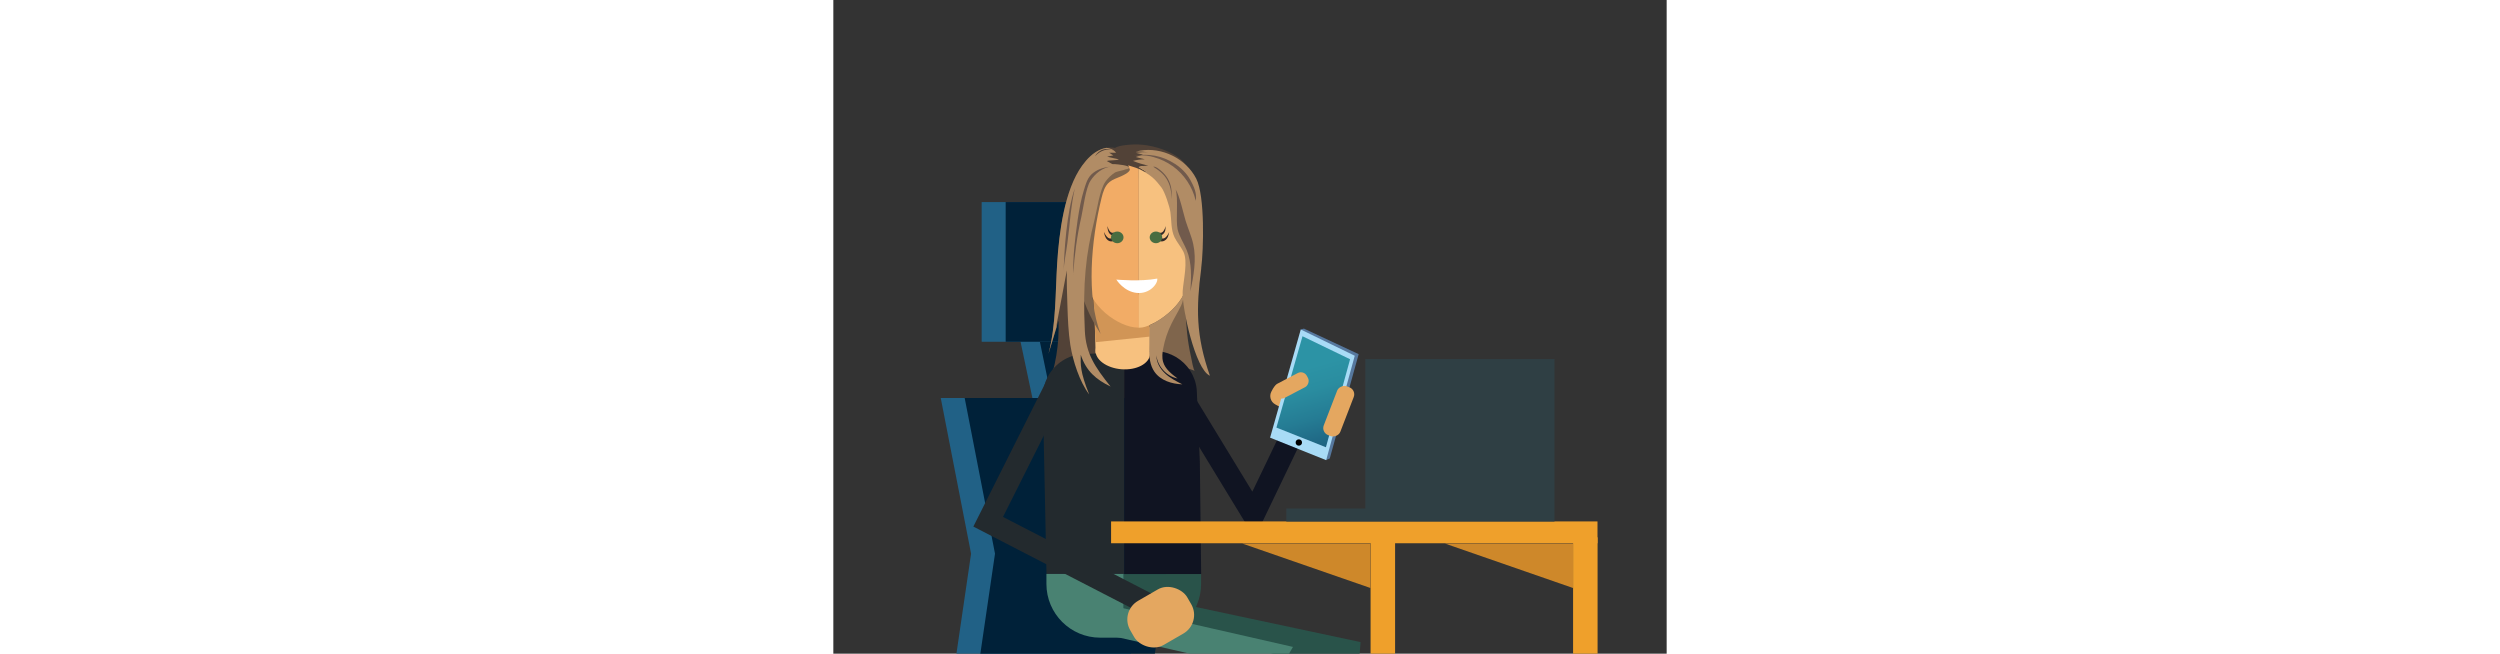 <?xml version="1.0" encoding="UTF-8"?>
<svg id="FORMATEUR" xmlns="http://www.w3.org/2000/svg" xmlns:xlink="http://www.w3.org/1999/xlink" viewBox="0 0 100 78.44" width="300">
  <rect x="0" y="0" width="100" height="78.44" fill="#333333" stroke="none"/>
  <defs>
    <style>
      .cls-1, .cls-2, .cls-3, .cls-4, .cls-5, .cls-6 {
        fill: none;
      }

      .cls-7 {
        fill: #ce882a;
      }

      .cls-2 {
        stroke: #232a2e;
      }

      .cls-2, .cls-3, .cls-4, .cls-5, .cls-6 {
        stroke-miterlimit: 10;
      }

      .cls-2, .cls-5 {
        stroke-width: 2.66px;
      }

      .cls-8 {
        fill: #e4a760;
      }

      .cls-9 {
        fill: #232a2e;
      }

      .cls-10 {
        fill: url(#Dégradé_sans_nom_3);
      }

      .cls-11 {
        fill: #216186;
      }

      .cls-12 {
        fill: #524237;
      }

      .cls-3 {
        stroke: #002139;
        stroke-width: 2.94px;
      }

      .cls-13 {
        fill: #002139;
      }

      .cls-4 {
        stroke: #498272;
      }

      .cls-4, .cls-6 {
        stroke-width: 3.54px;
      }

      .cls-5 {
        stroke: #101422;
      }

      .cls-14 {
        fill: #29534a;
      }

      .cls-15 {
        fill: #498272;
      }

      .cls-16 {
        fill: #101422;
      }

      .cls-17 {
        fill: #7f654c;
      }

      .cls-18 {
        fill: #efa02b;
      }

      .cls-19 {
        fill: #d19556;
      }

      .cls-20 {
        fill: #b18c65;
      }

      .cls-21 {
        fill: #fff;
      }

      .cls-22 {
        fill: #a8dbf6;
      }

      .cls-23 {
        fill: #715a4c;
      }

      .cls-24 {
        fill: #56789e;
      }

      .cls-25 {
        fill: #f2ac66;
      }

      .cls-26 {
        fill: #2f3f44;
      }

      .cls-27 {
        fill: #f7c17f;
      }

      .cls-28 {
        fill: #496d41;
      }

      .cls-6 {
        stroke: #29534a;
      }

      .cls-29 {
        clip-path: url(#clippath);
      }

      .cls-30 {
        fill: #342926;
      }
    </style>
    <clipPath id="clippath">
      <rect class="cls-1" x="4.96" y="11.7" width="91.78" height="66.74"/>
    </clipPath>
    <linearGradient id="Dégradé_sans_nom_3" data-name="Dégradé sans nom 3" x1="15976.23" y1="37.51" x2="15971.77" y2="50.6" gradientTransform="translate(16011.73 852.18) rotate(-176.96) scale(1 -1)" gradientUnits="userSpaceOnUse">
      <stop offset=".14" stop-color="#2c93a5"/>
      <stop offset=".33" stop-color="#2a8da0"/>
      <stop offset=".58" stop-color="#257c94"/>
      <stop offset=".87" stop-color="#1d607f"/>
      <stop offset=".9" stop-color="#1d5e7e"/>
    </linearGradient>
  </defs>
  <g class="cls-29">
    <g>
      <g>
        <polygon class="cls-11" points="24.91 40.08 22.27 40.08 24.12 48.85 26.75 48.85 24.91 40.08"/>
        <line class="cls-3" x1="28.19" y1="50.25" x2="26.13" y2="40.25"/>
        <polygon class="cls-11" points="35.26 81.46 14.33 81.46 16.53 66.44 12.89 47.76 33.83 47.76 37.47 66.44 35.26 81.46"/>
        <rect class="cls-11" x="17.8" y="24.25" width="10.58" height="16.76"/>
        <polygon class="cls-13" points="38.14 81.46 17.2 81.46 19.4 66.44 15.76 47.76 36.7 47.76 40.34 66.44 38.14 81.46"/>
        <rect class="cls-13" x="20.68" y="24.25" width="10.58" height="16.76"/>
      </g>
      <g>
        <path class="cls-17" d="M43.41,44.51l-4.06-1.42c-.47-.17-.97-.35-1.29-.73-.37-.44-.44-1.05-.5-1.62-.08-.87-.15-1.8.25-2.57.25-.48.67-.85,1.08-1.21.79-.69,1.57-1.38,2.36-2.07.17-.15.7-.79.88-.65.23.18.09,1.06.09,1.32.03,1.95.11,3.9.42,5.82.09.53.19,1.06.31,1.58.05.21.25,1.49.44,1.55Z"/>
        <path class="cls-12" d="M25.66,46.67c1.01-2.6,1.47-5.4,1.36-8.19l-1.19,3.95c.91-3.53.81-7.23,1.04-10.87.23-3.64.86-8.74,3-11.7.58-.8,1.29-1.55,2.21-1.93s2.06-.32,2.79.34c3.25,1.19,5.04,26.12,2.16,25.54-3.24-.64-6.62.47-9.64,1.55-.3.11-.49.28-.72.5-.2.19-.93.59-1.01.82Z"/>
        <polyline class="cls-5" points="40.6 45.67 50.42 61.78 54.99 52.27"/>
        <polygon class="cls-27" points="31.47 42.45 38.02 42.68 37.97 39.25 31.4 39.49 31.47 42.45"/>
        <polygon class="cls-19" points="31.11 34.34 31.47 41.06 37.98 40.39 37.91 35.58 31.11 34.34"/>
        <g>
          <path class="cls-25" d="M34,18.01c-2.09.02-3.77,1.73-3.74,3.82,0,0,.11,10.34.12,10.76v.7c.04,3.36,3.93,6.02,6.15,6.02h.13v-21.33l-2.65.03Z"/>
          <path class="cls-27" d="M42.38,21.71c-.02-2.09-1.73-3.77-3.82-3.74l-1.91.02v21.33h.12c1.39.05,5.77-2.65,5.73-5.85l-.13-11.75Z"/>
        </g>
        <path class="cls-21" d="M33.96,33.55s.88,1.44,2.46,1.6,2.56-1.16,2.45-1.72c-2.01.39-4.91.12-4.91.12Z"/>
        <g>
          <path class="cls-30" d="M33.58,28.94c-.75.18-1.02-.56-1.11-1.11.17.36.52.98.96.74,0,0,.15.37.15.37h0Z"/>
          <path class="cls-30" d="M33.75,28.26c-.7.07-.85-.64-.86-1.13.1.35.34.95.77.78,0,0,.09.35.09.35h0Z"/>
          <ellipse class="cls-28" cx="34.07" cy="28.49" rx=".75" ry=".7" transform="translate(-.25 .3) rotate(-.51)"/>
        </g>
        <g>
          <path class="cls-30" d="M39.35,28.57c.44.24.79-.37.96-.74-.08.25-.09.53-.26.77-.16.24-.48.45-.85.34l.15-.37h0Z"/>
          <path class="cls-30" d="M39.12,27.91c.43.16.66-.43.77-.78-.04.23-.01.49-.13.72-.11.23-.38.46-.72.41l.09-.35h0Z"/>
          <ellipse class="cls-28" cx="38.71" cy="28.49" rx=".7" ry=".75" transform="translate(9.88 66.94) rotate(-89.49)"/>
        </g>
        <polyline class="cls-6" points="39.04 73.7 61.38 78.46 58.72 112.13"/>
        <path class="cls-9" d="M33.53,42.33l-.65.03-1.9.08h0s-.95.04-.95.04c-1.87.08-3.47,1.17-4.29,2.71-.37.7-.59,1.49-.6,2.32l.44,21.36h9.34v-26.6l-1.38.06Z"/>
        <path class="cls-16" d="M43.98,55.37l-.37-8.62c-.08-.83-.36-1.6-.79-2.27-.87-1.34-2.34-2.25-4.01-2.34-.01,0-.02,0-.03,0-.15,0-.31-.01-.46,0h-.01s-.02,0-.03,0l-3.37.14v26.6h9.23l-.16-13.51Z"/>
        <path class="cls-17" d="M34.49,21.17c-.46.21-.96.35-1.35.67-.56.46-.78,1.2-.95,1.9-1.27,5.15-1.85,11.85-.11,16.33-2.62-3.98-3.64-8.53-2.54-13.19.34-1.42.84-4.18,1.82-5.27.64-.71,1.51-1.25,2.46-1.43.36-.07,1.38-.3,1.68,0,.38.37-.71.85-1,.99Z"/>
        <path class="cls-12" d="M43.27,21.62c-.32-.79-.69-1.59-1.28-2.22-.51-.53-1.16-.91-1.83-1.21-.78-.35-1.62-.6-2.46-.74-.73-.12-1.48-.15-2.22-.08-.51.05-1.28.1-1.75.43,0,0,0,0,0,0-.64-.16-2.19.31-2.19,1.98,0,.61.88.98,2.26.7.37-.08,1.4-.06,1.71-.31,0,0-.05-.14-.13-.34.01,0,.02.01.04.02.6.19,1.18.34,1.73.66.05.03.1.06.16.1.1.01.2.02.31.04-.33-.2-.66-.41-.99-.61.15-.04.31-.07.47-.1.98.63,1.72,1.61,2.46,2.53.86,1.08,1.87,3.51,3.21,3.85.19.05.4.08.58,0,.24-.11.36-.39.42-.65.19-.92-.13-3.19-.48-4.06Z"/>
        <path class="cls-20" d="M44.14,32.21c.3-2.3.46-8.7-.59-10.77-1.23-2.4-4.11-3.83-6.76-3.36-.16.03-.32.07-.48.12.49-.03.99,0,1.47.07-.5-.03-1,0-1.49.07l.87.21c-.29.1-.58.2-.87.29.36.09.72.19,1.09.28-.48,0-.96.06-1.43.19.6.24,1.22.43,1.85.58-.4,0-.79.04-1.17.15.33.2.66.41.99.61-.1-.02-.2-.03-.31-.04,1.01.61,1.35.97,2.05,1.87.42.54.99,2.3,1.09,2.98.14,1.01.05,2.09.49,3.01.3.62.75,1.11,1.06,1.72.59,1.15,0,3.48-.08,4.77-.11,1.91,1.51,9.38,3.27,10.13-1.69-4.82-1.66-8.09-1.04-12.89Z"/>
        <path class="cls-23" d="M40.7,19.92c1.39.99,2.41,2.51,2.79,4.18.16-.89-.21-1.71-.65-2.51-.44-.79-1.1-1.45-1.87-1.94-1.59-1.02-3.1-1.21-4.91-1,1.46-.04,1.77.04,2.4.21.8.22,1.56.58,2.23,1.06Z"/>
        <path class="cls-23" d="M43.19,29.3c.41,1.86.04,3.8-.34,5.67.1-1.67.19-3.4-.44-4.95-.35-.85-.9-1.62-1.1-2.52-.24-1.13.12-3.67-.24-4.77.49.75.94,2.9,1.2,3.75.29.95.71,1.85.92,2.82Z"/>
        <path class="cls-23" d="M40,21.49c.43.72.62,1.57.53,2.4.17-.83.03-1.71-.39-2.44-.2-.34-.46-.65-.76-.91-.21-.18-.71-.62-.99-.53.64.41,1.2.81,1.61,1.48Z"/>
        <path class="cls-20" d="M33.83,19.7c-.12,0-.24-.01-.36-.01-.21-.12-.43-.24-.64-.36.11-.12,1.32-.07,1.43-.2-.1-.05-1.3-.28-1.4-.34.25-.05.5-.09.74-.14-.17-.11-.33-.21-.5-.32.28,0,.55,0,.83,0-.26-.36-.71-.55-1.16-.59-.24.04-.48.1-.7.2-.91.38-1.63,1.13-2.21,1.93-2.14,2.95-2.77,8.06-3,11.7-.23,3.64-.12,7.34-1.04,10.87.32-1.06.64-2.11.96-3.17,0-.43.12-.87.2-1.3.35-1.84.69-3.68,1.04-5.52-.02,1.41.02,2.83.07,4.24.05,1.57.11,3.15.35,4.71.31,1.93,1.11,4.41,2.26,5.93-1.12-2.79-1.02-3.58-1.01-4.75.66,1.96,1.83,2.96,3.58,3.81-1.92-2.4-2.96-3.99-3.09-6.69-.27-5.64.12-9.25,1.16-13.32.29-1.14.62-3.62,1.31-4.58.31-.43.7-.81,1.15-1.1.23-.15,1.62-.38,1.69-.51.2-.35-1.43-.47-1.67-.49Z"/>
        <path class="cls-23" d="M28.79,32.94c.14-2.34.46-4.67.98-6.95.23-1.03.51-3.4,1.08-4.29s1.48-1.61,2.53-1.72c-.81.08-1.53.26-2.19.76-.72.54-.89,1.35-1.15,2.17-.57,1.8-.95,4.99-1.13,6.86-.1,1.05-.14,2.11-.11,3.17Z"/>
        <path class="cls-12" d="M32.5,18.03c-.42.13-.8.39-1.09.72.21-.41.61-.72,1.05-.83.43-.11.83,0,1.22.16-.34-.19-.82-.16-1.19-.05Z"/>
        <path class="cls-27" d="M31.47,42.01c-.09,1.13,1.31,2.16,3.11,2.3s3.34-.67,3.43-1.8-1.19-1.23-3-1.37-3.46-.27-3.54.86Z"/>
        <path class="cls-23" d="M27.64,32.63c.02-1.14.31-2.34.45-3.48.07-.59.14-1.18.21-1.78.05-.39.23-2.79.68-4.76-1,2.81-1.3,7.78-1.34,10.01Z"/>
        <path class="cls-20" d="M38.77,42.63c.13,1.34,1.22,2.53,2.54,2.79-.72-.54-1.49-1.13-1.74-2-.15-.53-.09-1.1.02-1.64.19-1.01.52-1.98.97-2.9.37-.76.82-1.47,1.18-2.23.19-.4.27-.88.31-1.33-.85,1.72-2.72,3.1-4.08,3.69-.03.85-.04,2.03-.06,2.87-.02.95.08,1.96.63,2.74.73,1.04,2.08,1.46,3.34,1.5-.73-.37-1.48-.75-2.08-1.32-.6-.56-1.05-1.34-1.03-2.17Z"/>
        <path class="cls-15" d="M25.57,68.88v1.19c0,3.56,2.89,6.45,6.45,6.45h2.83v-7.65h-9.28Z"/>
        <path class="cls-14" d="M34.85,68.88v7.65h2.83c3.56,0,6.45-2.89,6.45-6.45v-1.19h-9.28Z"/>
        <polyline class="cls-2" points="27.02 45.79 18.58 62.61 37.6 72.42"/>
        <g>
          <rect class="cls-8" x="54.05" y="45.17" width="2.7" height="6.21" rx="1.14" ry="1.14" transform="translate(124.25 22.6) rotate(118.48)"/>
          <polygon class="cls-24" points="59.57 55.02 59.09 55.21 56.09 39.54 56.47 39.43 63.04 42.5 59.57 55.02"/>
          <g>
            <polygon class="cls-22" points="62.57 42.69 56.09 39.54 52.41 52.52 59.14 55.22 62.57 42.69"/>
            <polygon class="cls-10" points="62.01 43.11 56.3 40.35 53.17 51.31 59.11 53.67 62.01 43.11"/>
            <circle cx="55.86" cy="53.1" r=".38"/>
            <rect class="cls-8" x="53.99" y="44.05" width="1.91" height="4.39" rx=".81" ry=".81" transform="translate(70.45 -23.87) rotate(62.38)"/>
          </g>
          <rect class="cls-8" x="57.52" y="48.27" width="6.27" height="2.13" rx=".9" ry=".9" transform="translate(-7.22 88.16) rotate(-68.89)"/>
        </g>
        <polyline class="cls-4" points="29.95 73.7 52.41 78.82 34.15 110.01"/>
        <rect class="cls-8" x="35.34" y="71" width="7.9" height="6.12" rx="2.58" ry="2.58" transform="translate(-31.77 29.57) rotate(-30)"/>
      </g>
      <rect class="cls-18" x="33.34" y="62.58" width="58.37" height="2.62" transform="translate(125.04 127.77) rotate(-180)"/>
      <polygon class="cls-26" points="63.84 61.02 63.84 43.09 86.54 43.09 86.54 62.58 85.2 62.58 63.84 62.58 54.36 62.58 54.36 61.02 63.84 61.02"/>
      <rect class="cls-18" x="64.47" y="64.49" width="2.94" height="54.17" transform="translate(131.88 183.14) rotate(-180)"/>
      <rect class="cls-18" x="88.76" y="64.49" width="2.94" height="54.17" transform="translate(180.47 183.14) rotate(-180)"/>
      <polygon class="cls-7" points="88.76 70.56 73.38 65.22 88.76 65.22 88.76 70.56"/>
      <polygon class="cls-7" points="64.45 70.56 49.06 65.22 64.45 65.22 64.45 70.56"/>
    </g>
  </g>
</svg>
